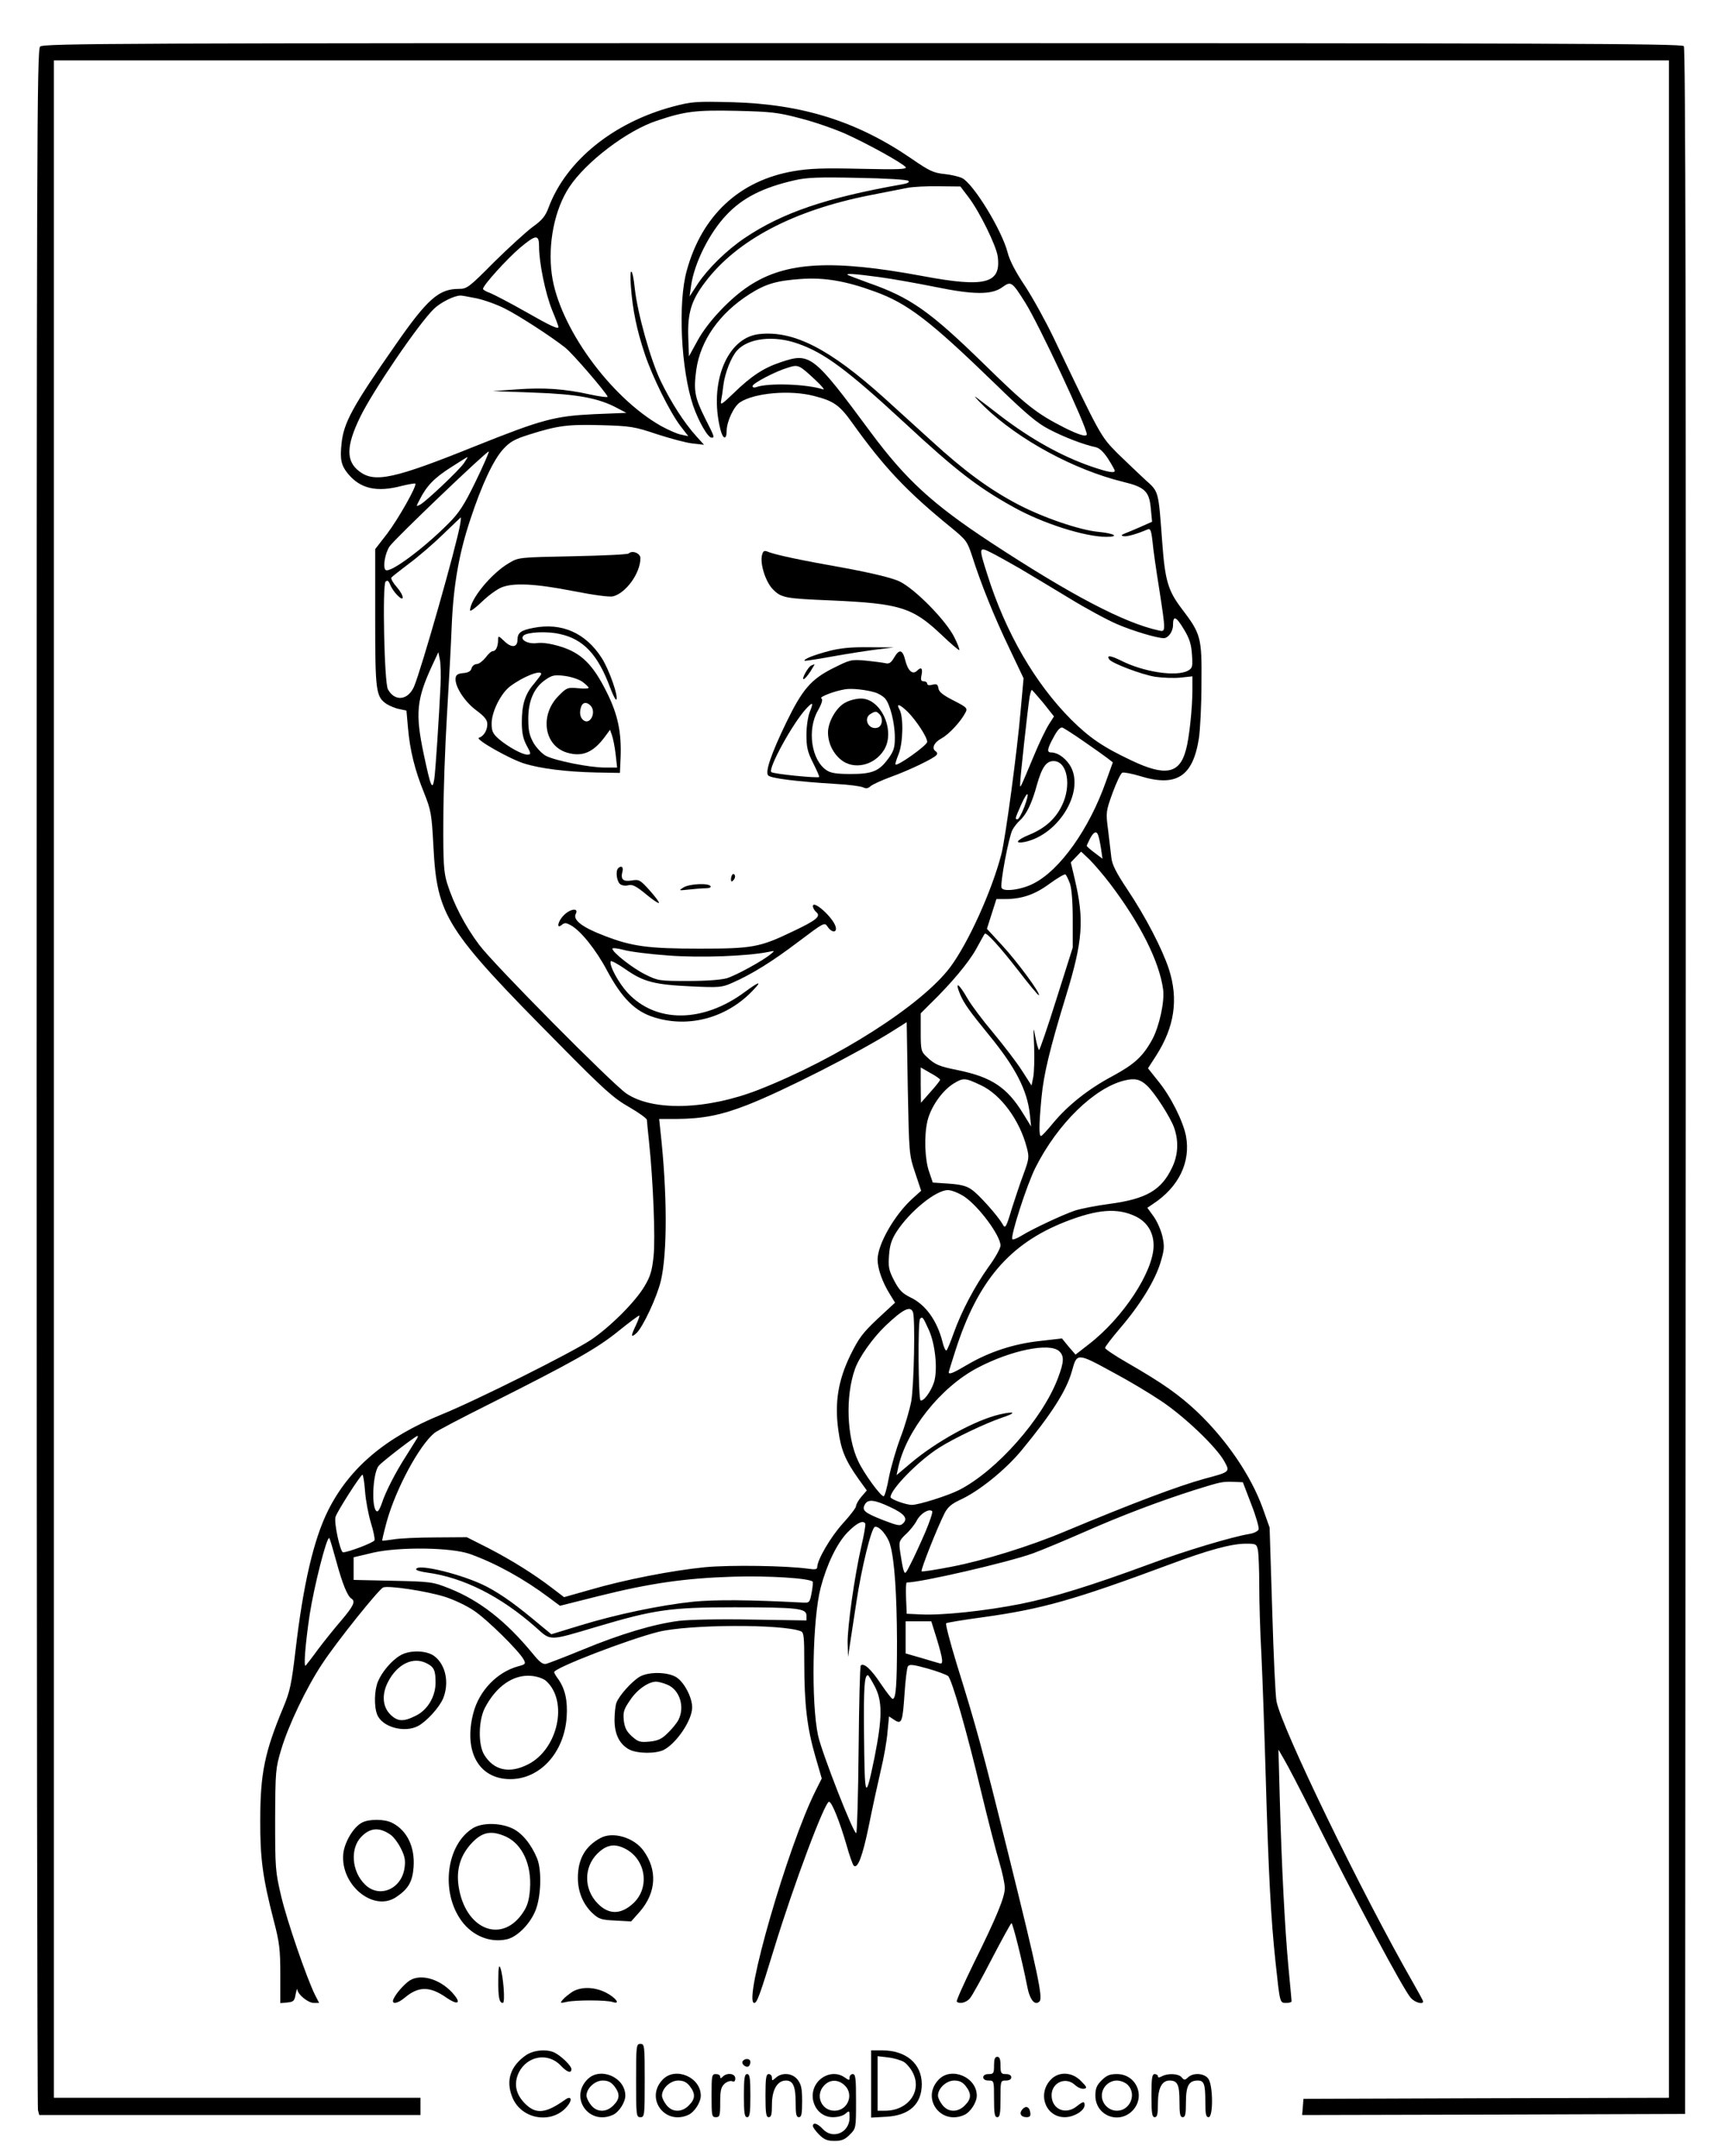 <?xml version="1.0" standalone="no"?>
<!DOCTYPE svg PUBLIC "-//W3C//DTD SVG 20010904//EN"
 "http://www.w3.org/TR/2001/REC-SVG-20010904/DTD/svg10.dtd">
<svg version="1.0" xmlns="http://www.w3.org/2000/svg"
 width="800pt" height="1000pt" viewBox="0 0 800 1000"
 preserveAspectRatio="xMidYMid meet">

<g transform="translate(0,1000) scale(0.1,-0.1)"
fill="#000000" stroke="none">
<path d="M186 9784 c-15 -14 -16 -462 -16 -4782 0 -2622 3 -4777 6 -4789 l6
-23 884 0 884 0 0 40 0 40 -850 0 -850 0 0 4725 0 4725 3745 0 3745 0 0 -4725
0 -4725 -847 -2 -848 -3 -3 -38 -3 -37 888 2 888 3 3 4789 c1 3532 -1 4792 -9
4802 -10 12 -628 14 -3810 14 -3439 0 -3799 -1 -3813 -16z"/>
<path d="M3122 9506 c-278 -74 -497 -252 -578 -469 -14 -38 -29 -58 -73 -89
-31 -23 -112 -97 -180 -164 -117 -118 -125 -124 -164 -124 -92 0 -146 -48
-293 -260 -201 -288 -240 -361 -250 -457 -8 -75 -2 -102 32 -143 57 -67 132
-84 246 -54 33 8 62 13 64 11 9 -9 -78 -163 -131 -233 l-55 -71 0 -317 c0
-344 3 -368 54 -402 15 -9 41 -20 59 -23 l32 -7 7 -79 c9 -105 32 -198 75
-303 32 -81 35 -97 43 -247 17 -325 55 -385 586 -921 205 -208 251 -249 322
-289 45 -26 82 -53 82 -59 0 -6 5 -52 10 -102 19 -180 30 -449 21 -531 -7 -67
-15 -94 -42 -139 -44 -74 -161 -190 -249 -249 -91 -60 -530 -280 -695 -347
-257 -105 -424 -246 -523 -443 -67 -134 -116 -343 -152 -654 -18 -151 -25
-186 -56 -260 -86 -206 -107 -306 -107 -521 -1 -179 11 -268 63 -470 26 -99
30 -133 30 -248 l0 -133 33 3 c28 3 33 7 38 38 4 19 7 29 8 22 2 -23 50 -62
76 -62 l25 0 -19 37 c-39 79 -130 343 -157 458 -27 114 -28 131 -28 355 1 226
2 238 28 325 34 114 117 287 189 396 68 104 264 348 284 356 25 10 202 -17
285 -43 42 -13 103 -42 135 -64 60 -39 211 -188 232 -228 10 -19 8 -22 -27
-31 -97 -27 -180 -113 -207 -217 -46 -177 25 -305 170 -306 139 -1 252 123
263 288 5 76 -7 130 -39 176 -11 14 -19 29 -19 32 0 20 344 152 483 187 141
35 573 37 661 3 14 -5 16 -26 16 -148 0 -189 13 -300 50 -428 l31 -107 -29
-58 c-128 -255 -338 -983 -284 -983 13 0 26 36 93 255 91 297 235 681 254 678
13 -1 49 -91 81 -201 13 -48 29 -91 33 -95 18 -18 41 42 70 183 16 80 41 195
55 255 15 61 29 142 32 182 l7 72 24 -16 c35 -23 39 -11 48 122 4 61 11 118
15 125 7 12 23 10 92 -9 46 -13 88 -29 95 -35 18 -17 86 -254 152 -531 33
-137 72 -288 86 -334 14 -47 25 -100 25 -118 0 -42 -37 -133 -145 -351 -46
-94 -81 -173 -78 -176 13 -12 43 -5 60 14 10 10 56 94 103 185 47 90 88 165
91 165 6 0 51 -181 72 -289 12 -66 36 -96 58 -74 16 16 -7 129 -142 673 -125
505 -150 596 -243 895 -30 99 -52 182 -48 186 4 3 81 16 171 28 274 38 422 80
866 245 179 67 286 96 353 96 47 0 50 -1 56 -31 3 -17 6 -91 6 -163 0 -72 4
-216 10 -321 5 -104 14 -359 20 -565 13 -452 24 -659 45 -856 21 -197 20 -194
50 -194 14 0 25 3 25 8 0 4 -7 77 -15 162 -16 173 -31 456 -40 785 l-6 220 26
-45 c15 -25 74 -138 131 -252 202 -404 423 -817 457 -855 19 -21 57 -32 57
-16 0 3 -20 40 -44 82 -242 422 -612 1186 -636 1310 -5 25 -14 217 -20 426
l-12 380 -32 90 c-54 150 -167 316 -303 446 -85 80 -160 133 -323 227 -58 33
-105 65 -105 70 0 6 32 47 70 92 92 107 161 219 187 304 18 60 19 75 9 121 -7
30 -25 71 -41 93 l-29 40 25 17 c121 79 177 195 154 317 -14 69 -70 182 -129
254 l-47 59 38 59 c85 133 104 261 59 401 -31 94 -108 243 -193 370 -52 78
-71 116 -74 148 -3 23 -9 80 -15 127 -11 83 -10 87 21 173 18 49 38 91 45 93
7 3 43 -4 80 -15 170 -53 247 -4 275 174 6 39 12 153 12 255 2 213 -2 229 -91
346 -64 84 -78 131 -91 309 -18 242 -15 233 -79 290 -30 28 -88 83 -129 123
-78 79 -77 77 -296 536 -37 77 -96 184 -132 239 -43 64 -72 119 -81 156 -27
104 -158 318 -211 345 -15 7 -52 16 -83 19 -49 5 -69 14 -150 70 -253 174
-507 254 -834 263 -168 4 -186 3 -273 -20z m590 -55 c64 -16 158 -49 210 -72
104 -47 261 -134 278 -154 8 -10 -30 -12 -207 -8 -173 4 -238 2 -313 -11 -250
-43 -425 -205 -495 -461 -42 -150 -27 -460 30 -628 25 -72 68 -147 85 -147 15
0 14 3 -29 88 -49 98 -55 129 -42 226 19 137 108 263 246 351 75 48 125 63
239 71 107 8 209 -9 342 -58 153 -55 257 -135 559 -428 143 -139 195 -183 250
-211 68 -36 162 -72 216 -83 18 -4 37 -22 58 -54 17 -27 31 -52 31 -55 0 -13
-32 -7 -108 19 -137 47 -281 127 -422 235 -41 32 -91 70 -110 84 -19 15 -3 -4
36 -42 159 -153 415 -292 643 -348 100 -24 121 -44 128 -123 l6 -62 -54 -24
c-30 -13 -63 -27 -74 -31 -16 -7 -17 -9 -4 -12 14 -3 59 9 110 31 14 6 18 -2
24 -56 3 -35 17 -133 31 -219 31 -203 31 -201 -3 -193 -160 35 -406 164 -778
408 -269 177 -393 290 -557 511 -267 361 -281 371 -417 325 -79 -26 -137 -64
-219 -144 -53 -51 -62 -57 -58 -36 3 14 8 48 11 75 7 55 36 129 63 159 52 58
171 72 283 32 123 -43 229 -122 494 -367 239 -222 342 -301 507 -392 134 -75
330 -137 429 -137 63 0 37 16 -36 23 -87 8 -257 66 -375 128 -131 69 -246 153
-400 294 -73 66 -171 155 -218 198 -255 230 -423 316 -584 297 -147 -18 -231
-227 -177 -442 12 -47 29 -50 29 -5 1 43 33 112 62 131 67 44 232 58 341 30
95 -24 121 -43 182 -129 147 -205 251 -315 455 -481 72 -59 76 -65 99 -135 40
-126 101 -278 171 -424 l67 -141 -13 -144 c-16 -190 -71 -599 -90 -672 -44
-170 -154 -413 -238 -525 -132 -175 -522 -424 -889 -568 -239 -93 -489 -100
-612 -17 -66 45 -617 601 -683 690 -66 88 -119 191 -149 287 -15 51 -18 93
-17 285 0 124 8 347 17 495 9 149 19 335 22 415 8 187 34 334 86 490 53 161
107 277 153 327 30 33 52 46 119 67 136 43 180 48 336 44 136 -4 154 -7 258
-42 62 -20 136 -40 165 -43 l53 -6 -36 40 c-56 62 -116 155 -165 256 -47 98
-107 312 -120 428 -10 100 -26 108 -18 9 8 -108 27 -200 64 -311 36 -108 116
-269 165 -334 l37 -48 -33 7 c-18 3 -60 22 -93 40 -237 134 -475 463 -507 704
-19 142 13 301 81 404 78 118 269 263 406 308 131 44 180 50 369 46 161 -4
192 -7 297 -35z m501 -290 c6 -6 -4 -12 -29 -16 -353 -62 -556 -132 -729 -248
-85 -57 -171 -142 -218 -212 l-39 -60 7 50 c15 105 85 245 164 328 75 80 171
128 317 161 55 13 114 15 293 11 126 -2 228 -8 234 -14z m279 -76 c51 -67 128
-224 135 -274 17 -126 -56 -146 -345 -92 -424 79 -638 67 -808 -45 -89 -58
-193 -169 -239 -254 l-40 -73 -3 87 c-4 114 14 173 78 257 147 195 409 333
762 403 68 13 146 29 173 34 28 6 95 9 150 8 l99 -1 38 -50z m-1992 -229 c0
-74 29 -216 60 -293 17 -41 30 -76 30 -79 0 -13 -35 3 -154 71 -72 41 -146 79
-163 86 -18 6 -33 15 -33 19 0 17 113 141 172 191 74 62 88 63 88 5z m1576
-141 c60 -8 178 -29 262 -46 181 -37 263 -37 312 0 39 28 44 24 105 -73 65
-104 285 -575 285 -610 0 -14 -35 -4 -103 30 -130 66 -177 103 -372 294 -253
247 -342 310 -540 379 -49 18 -91 34 -94 36 -8 8 32 5 145 -10z m-1865 -99
c37 -8 95 -29 130 -47 66 -33 217 -131 281 -182 34 -27 188 -206 196 -227 2
-4 -34 0 -80 10 -122 27 -215 33 -341 24 l-112 -8 190 -7 c202 -7 301 -25 388
-72 l42 -22 -150 -6 c-183 -9 -240 -24 -550 -148 -377 -152 -468 -172 -539
-117 -62 47 -61 117 4 251 59 122 273 436 343 503 30 29 93 61 122 61 6 1 40
-6 76 -13z m1569 -377 c30 -28 47 -48 37 -45 -75 25 -257 31 -311 10 -9 -3
-16 -1 -16 5 0 13 107 69 165 86 47 15 51 13 125 -56z m-1574 -472 c-55 -113
-77 -146 -129 -198 -114 -114 -266 -227 -288 -213 -15 9 -4 78 18 110 21 32
454 446 460 440 2 -2 -25 -65 -61 -139z m-55 84 c-25 -35 -175 -177 -203 -192
-19 -10 -19 -9 -2 23 32 64 68 101 143 149 42 27 77 49 79 49 2 0 -6 -13 -17
-29z m-17 -283 c-17 -101 -181 -676 -214 -753 -28 -64 -90 -70 -121 -12 -17
30 -26 484 -11 499 8 8 14 5 21 -13 5 -13 19 -35 32 -48 36 -38 35 -6 0 35
-17 19 -29 39 -26 45 4 5 41 34 82 65 42 31 113 92 157 135 45 43 82 79 83 79
1 0 0 -15 -3 -32z m2596 -205 c47 -28 149 -89 228 -137 78 -48 180 -103 225
-122 73 -31 180 -63 214 -64 21 0 43 31 43 60 0 47 14 42 50 -18 27 -44 35
-71 38 -119 4 -56 2 -62 -19 -74 -55 -29 -207 -6 -312 48 -47 23 -66 25 -53 5
11 -18 151 -71 213 -81 34 -5 87 -7 117 -4 l56 6 0 -64 c0 -83 -15 -225 -30
-277 -29 -111 -95 -124 -251 -50 -134 63 -196 106 -281 190 -168 169 -304 403
-389 673 -41 128 -40 131 19 101 26 -13 85 -46 132 -73z m-2687 -543 c-7 -147
-23 -393 -29 -434 -9 -55 -17 -34 -48 112 -41 193 -35 257 39 417 l28 60 7
-35 c4 -19 5 -73 3 -120z m2796 -81 l49 -62 -23 -36 c-13 -20 -45 -85 -70
-146 -67 -160 -64 -153 -64 -132 -1 20 36 356 44 405 3 17 8 32 10 32 2 0 26
-28 54 -61z m189 -179 c48 -33 97 -68 110 -78 l23 -18 -32 -89 c-77 -219 -213
-411 -336 -473 -55 -29 -141 -40 -148 -20 -8 19 33 235 50 268 7 14 23 34 35
45 31 28 56 80 79 165 23 81 43 110 77 110 64 0 85 -114 38 -208 -30 -61 -78
-104 -151 -134 -59 -24 -71 -43 -20 -33 163 35 284 246 206 360 -23 33 -56 55
-84 55 -21 0 -19 16 12 72 17 32 31 47 41 43 7 -3 53 -32 100 -65z m-278 -304
c-12 -31 -26 -56 -31 -56 -13 0 -12 2 16 66 32 72 43 65 15 -10z m343 -130 c3
-7 9 -35 13 -61 l7 -48 -37 28 c-20 15 -36 29 -36 32 0 2 7 17 15 33 17 32 30
38 38 16z m56 -226 c138 -182 227 -358 245 -488 8 -56 -17 -171 -50 -233 -44
-80 -83 -115 -184 -170 -113 -60 -208 -136 -276 -218 -27 -33 -52 -60 -56 -60
-10 -1 -10 50 2 177 10 108 38 226 115 477 77 252 84 348 39 539 l-18 76 24
25 24 25 39 -37 c21 -21 65 -72 96 -113z m-187 2 c8 -23 13 -85 13 -167 l0
-130 -75 -237 c-41 -131 -78 -238 -81 -238 -3 0 -11 26 -17 58 -10 54 -10 52
-6 -43 2 -55 0 -118 -4 -140 l-8 -40 -45 70 c-25 39 -85 117 -133 175 -49 58
-102 129 -118 157 -43 75 -62 85 -34 18 17 -39 42 -75 132 -185 124 -151 178
-257 190 -368 l6 -57 -37 60 c-74 121 -146 169 -301 201 -90 18 -108 26 -146
62 -26 24 -28 31 -28 114 l0 88 43 43 c97 94 179 192 214 255 20 37 38 69 40
71 7 9 68 -58 156 -171 50 -65 92 -116 95 -114 8 9 -103 159 -172 233 l-69 75
22 69 22 69 39 0 c78 0 138 20 206 70 37 27 71 47 75 44 4 -2 13 -21 21 -42z
m-718 -1341 l28 -84 -40 -36 c-84 -76 -162 -213 -162 -283 0 -42 22 -105 57
-161 l24 -39 -81 -75 c-69 -65 -87 -89 -126 -168 -57 -117 -74 -221 -56 -349
12 -90 32 -139 93 -225 l39 -54 -25 -29 c-14 -16 -25 -36 -25 -44 0 -7 -28
-44 -62 -81 -56 -62 -118 -168 -118 -202 0 -10 -10 -12 -42 -7 -101 14 -359
18 -478 7 -152 -15 -374 -58 -534 -105 l-120 -34 -55 42 c-86 66 -189 130
-297 186 l-99 50 -145 -1 c-80 0 -167 -4 -195 -9 -27 -4 -51 -7 -52 -6 -2 1 8
42 21 90 42 150 149 350 220 409 11 10 128 71 258 136 386 194 496 256 596
337 52 42 95 74 97 72 2 -2 -5 -21 -15 -43 -25 -52 -25 -62 1 -39 30 27 96
168 114 244 30 128 30 404 -2 693 l-6 57 79 0 c124 1 207 17 330 65 169 66
520 245 679 346 l60 38 5 -307 c6 -303 6 -308 34 -391z m116 431 c0 -4 -20
-29 -45 -57 l-44 -50 -1 82 0 82 45 -26 c25 -13 45 -28 45 -31z m188 -25 c93
-43 181 -162 214 -290 12 -45 10 -54 -16 -125 -16 -42 -39 -113 -53 -156 -27
-91 -31 -97 -44 -73 -20 36 -109 136 -141 158 -24 18 -51 25 -107 29 l-75 5
-17 50 c-20 56 -24 166 -8 235 15 64 66 138 118 172 48 30 55 30 129 -5z m770
-1 c35 -31 110 -148 127 -196 22 -62 19 -127 -9 -185 -50 -106 -120 -146 -291
-169 -61 -8 -132 -22 -160 -31 -58 -20 -193 -83 -247 -116 -21 -13 -40 -20
-43 -17 -11 10 67 253 107 332 103 205 275 372 415 405 46 11 71 5 101 -23z
m-846 -516 c67 -45 168 -181 168 -227 0 -13 -25 -58 -56 -100 -64 -90 -124
-203 -161 -306 -14 -40 -29 -76 -33 -80 -4 -5 -13 13 -19 39 -25 99 -79 174
-150 207 -36 18 -51 33 -74 77 -25 48 -28 63 -24 117 3 47 12 74 35 110 61 94
182 193 238 193 17 0 50 -13 76 -30z m797 -93 c52 -26 81 -74 81 -134 0 -120
-142 -337 -303 -460 l-59 -46 -32 37 -31 38 -104 -12 c-119 -13 -233 -50 -335
-110 -64 -38 -86 -47 -86 -35 0 3 14 48 31 101 103 322 250 495 509 597 151
59 243 66 329 24z m-1035 -443 c11 -30 5 -339 -8 -414 -8 -41 -30 -117 -50
-168 -19 -51 -43 -133 -53 -182 -9 -50 -20 -90 -25 -90 -14 0 -91 105 -118
163 -53 111 -60 300 -15 427 19 55 84 146 142 201 81 77 115 94 127 63z m73
-81 c31 -67 43 -189 24 -246 -15 -44 -49 -89 -62 -82 -10 7 -13 368 -2 378 11
12 13 9 40 -50z m605 -100 c24 -22 23 -50 -6 -126 -71 -188 -284 -429 -458
-518 -51 -26 -187 -69 -219 -69 -27 0 -99 26 -99 36 0 36 130 169 225 229 69
44 216 114 293 140 67 22 61 31 -10 15 -114 -26 -296 -126 -415 -227 l-65 -55
7 33 c37 173 197 375 369 465 154 81 333 118 378 77z m253 -100 c66 -35 165
-94 220 -131 108 -72 256 -213 293 -280 27 -49 28 -49 -93 -81 -122 -34 -330
-112 -648 -245 -159 -67 -374 -134 -525 -163 -73 -14 -135 -24 -138 -21 -5 6
72 201 107 270 14 27 32 43 71 61 88 40 210 139 284 228 141 171 210 279 235
369 24 86 22 87 194 -7z m-3231 -305 c-4 -7 -27 -43 -50 -80 -51 -79 -96 -168
-113 -220 -7 -21 -16 -38 -21 -38 -29 0 -23 178 7 212 18 21 171 138 179 138
3 0 2 -6 -2 -12z m-241 -245 c3 -43 16 -109 27 -146 12 -38 19 -74 17 -81 -4
-11 -122 -56 -146 -56 -13 0 -43 138 -35 164 7 25 116 195 125 196 3 0 9 -35
12 -77z m4110 -60 c22 -56 37 -109 34 -117 -3 -8 -23 -18 -44 -21 -79 -13
-303 -80 -457 -138 -280 -103 -448 -155 -601 -186 -166 -33 -365 -54 -465 -49
l-65 3 -3 73 c-2 39 0 72 3 72 65 0 468 93 585 135 41 15 149 60 240 100 170
75 344 141 510 194 125 39 128 39 179 38 l45 -2 39 -102z m-1675 -13 c67 -31
84 -53 60 -76 -13 -13 -24 -11 -94 16 -86 34 -98 45 -83 72 14 26 45 22 117
-12z m163 -117 c-22 -51 -52 -116 -67 -145 -26 -52 -27 -52 -35 -26 -4 15 -10
50 -14 78 -7 49 -6 53 26 84 19 17 42 46 51 64 17 32 56 56 71 43 4 -4 -11
-48 -32 -98z m-278 40 c2 -5 -6 -53 -19 -108 -31 -136 -64 -369 -63 -446 l2
-64 9 60 c5 33 18 119 29 190 24 162 70 347 86 353 20 6 61 -42 72 -86 20 -71
30 -231 31 -443 0 -204 -5 -269 -20 -269 -5 0 -29 32 -55 70 -45 68 -79 99
-93 85 -4 -4 -8 -178 -10 -388 -2 -210 -7 -385 -11 -389 -10 -11 -160 373
-177 452 -33 153 -26 541 12 686 28 107 75 205 124 256 43 44 73 59 83 41z
m-2453 -176 c28 -103 51 -160 70 -172 20 -12 9 -35 -48 -102 -32 -37 -80 -97
-107 -133 -26 -36 -52 -69 -57 -75 -11 -12 -2 100 18 235 20 130 80 367 91
356 3 -2 17 -51 33 -109z m620 35 c120 -43 250 -115 366 -202 l51 -38 179 45
c240 60 401 83 624 90 164 5 353 -7 369 -23 2 -2 0 -25 -5 -52 -9 -46 -10 -47
-44 -45 -247 13 -400 14 -505 4 -152 -16 -359 -59 -527 -111 l-131 -40 -45 37
c-115 97 -183 146 -255 184 -108 56 -327 110 -327 80 0 -5 23 -11 51 -15 169
-23 341 -110 504 -254 71 -64 58 -64 280 2 269 80 342 91 640 91 294 0 335 -5
335 -38 l0 -23 -252 4 c-146 3 -290 0 -340 -6 -116 -15 -268 -60 -447 -134
-80 -33 -156 -62 -167 -65 -17 -4 -31 7 -65 49 -124 150 -244 244 -384 300
-78 31 -85 32 -262 36 l-183 4 0 53 0 52 93 22 c122 27 360 24 447 -7z m2165
-395 c28 -93 31 -118 13 -112 -7 2 -46 13 -85 25 l-73 21 0 74 0 75 60 0 59 0
26 -83z m-1813 -193 c105 -94 56 -318 -84 -388 -87 -44 -159 -27 -203 46 -28
47 -26 157 3 215 52 101 132 157 215 150 27 -2 56 -12 69 -23z m1525 -26 c36
-69 35 -145 -1 -328 -43 -208 -46 -199 -49 111 -2 215 2 269 18 269 3 0 17
-24 32 -52z"/>
<path d="M3535 7429 c-13 -39 15 -128 50 -163 39 -39 55 -42 270 -51 318 -14
377 -32 511 -159 43 -41 80 -73 83 -71 2 3 -8 29 -23 59 -39 79 -185 227 -256
260 -35 16 -126 38 -250 61 -214 38 -315 60 -354 74 -21 9 -26 7 -31 -10z"/>
<path d="M2916 7433 c-4 -5 -121 -10 -259 -13 -251 -5 -252 -5 -297 -32 -81
-47 -180 -168 -180 -219 0 -7 25 11 55 40 30 29 70 58 90 66 54 23 157 18 331
-16 96 -19 171 -29 187 -25 60 15 127 108 127 177 0 23 -38 38 -54 22z"/>
<path d="M2475 7088 c-59 -11 -75 -23 -75 -55 0 -36 -27 -40 -61 -7 -27 26
-29 26 -29 7 0 -31 -10 -53 -24 -53 -7 0 -22 -13 -34 -30 -13 -16 -31 -30 -41
-30 -10 0 -21 -9 -24 -19 -3 -14 -15 -21 -38 -23 -25 -2 -35 -8 -36 -23 -5
-37 41 -109 95 -149 40 -30 52 -45 52 -65 0 -29 -17 -56 -39 -63 -20 -6 142
-98 209 -119 76 -24 197 -39 335 -42 l110 -2 3 68 c5 119 -12 202 -64 306 -64
129 -118 182 -214 212 -46 14 -86 20 -111 16 -41 -5 -80 16 -61 35 16 16 107
21 165 8 112 -23 180 -95 238 -253 12 -31 24 -55 27 -52 12 11 -33 140 -68
194 -75 116 -185 164 -315 139z m35 -214 c0 -3 -15 -23 -33 -45 -42 -48 -57
-97 -57 -180 0 -45 6 -75 20 -102 24 -44 24 -47 5 -47 -24 0 -90 37 -130 71
-30 26 -35 38 -35 73 0 54 42 139 85 172 59 45 145 79 145 58z m192 -37 c15
-11 28 -24 28 -27 0 -4 -22 -5 -50 -2 -47 4 -52 3 -89 -35 -89 -89 -69 -232
39 -264 71 -21 122 1 177 76 l22 30 9 -25 c5 -14 13 -53 17 -87 l7 -63 -59 0
c-70 0 -228 32 -271 54 -17 9 -43 36 -57 59 -20 36 -25 57 -25 114 0 83 27
145 81 181 29 20 41 23 88 17 30 -4 67 -16 83 -28z m36 -109 c30 -30 -1 -94
-33 -68 -16 13 -19 38 -9 64 7 19 25 21 42 4z"/>
<path d="M3843 6980 c-69 -18 -119 -38 -111 -45 1 -1 62 8 133 21 72 13 164
27 205 32 l75 9 -115 1 c-83 1 -135 -4 -187 -18z"/>
<path d="M4146 6949 c-14 -24 -23 -29 -40 -25 -13 3 -54 8 -92 12 -67 6 -72 4
-152 -36 -101 -51 -141 -98 -215 -250 -71 -147 -100 -232 -84 -247 13 -13 131
-28 312 -39 61 -3 118 -11 128 -16 14 -7 23 -5 35 6 10 8 51 27 92 42 84 30
205 88 214 103 4 5 2 12 -4 16 -21 13 -9 41 26 60 35 19 90 78 112 121 10 19
5 24 -56 55 -49 25 -68 40 -70 57 -3 18 -8 21 -28 16 -14 -4 -24 -2 -24 5 0 6
-7 11 -16 11 -13 0 -15 7 -10 30 6 31 -2 38 -21 19 -20 -20 -42 -1 -54 46 -13
53 -28 57 -53 14z m-90 -160 c18 -5 39 -18 48 -28 24 -26 46 -115 46 -182 0
-46 -5 -63 -30 -97 -43 -59 -74 -72 -175 -72 -63 0 -92 4 -111 17 -71 46 -92
188 -41 277 19 34 24 52 16 57 -11 6 60 34 111 42 31 5 95 -2 136 -14z m-301
-92 c-8 -21 -15 -66 -15 -105 0 -57 5 -80 31 -131 17 -34 30 -63 28 -65 -9 -6
-213 14 -222 23 -16 16 99 226 161 293 32 35 36 31 17 -15z m455 1 c41 -42 90
-117 90 -139 0 -16 -138 -114 -147 -105 -2 2 4 23 14 47 21 51 24 172 5 207
-18 32 0 27 38 -10z"/>
<path d="M3920 6741 c-41 -21 -80 -89 -80 -138 0 -48 22 -95 59 -126 60 -50
156 -28 201 45 54 88 -14 238 -107 238 -21 0 -54 -8 -73 -19z m158 -53 c19
-19 14 -56 -8 -63 -41 -13 -69 43 -32 64 22 13 26 13 40 -1z"/>
<path d="M3762 6913 c-14 -6 -46 -63 -35 -63 5 0 18 16 31 35 12 19 21 35 20
34 -2 0 -9 -3 -16 -6z"/>
<path d="M2867 5973 c-13 -12 -7 -60 8 -73 8 -7 25 -10 39 -6 19 5 36 -4 80
-40 31 -26 59 -45 62 -42 2 3 -17 29 -43 58 -44 49 -49 52 -84 46 -40 -6 -52
5 -42 43 5 20 -6 28 -20 14z"/>
<path d="M3397 5944 c-4 -4 -7 -14 -7 -23 0 -11 3 -12 11 -4 6 6 10 16 7 23
-2 6 -7 8 -11 4z"/>
<path d="M3170 5884 c-24 -15 -23 -15 24 -10 27 3 62 6 78 6 17 0 27 4 23 10
-9 15 -97 11 -125 -6z"/>
<path d="M3770 5797 c0 -8 7 -20 15 -27 24 -20 2 -38 -110 -91 -152 -73 -186
-79 -431 -79 -238 0 -313 10 -442 60 -102 39 -146 73 -132 101 16 29 -25 25
-55 -6 -28 -27 -36 -67 -10 -45 13 11 21 10 41 -1 46 -24 118 -114 169 -210
69 -129 131 -191 220 -218 164 -51 343 0 464 133 35 37 19 32 -42 -13 -195
-146 -415 -148 -547 -5 -41 45 -85 125 -78 145 2 5 32 -11 68 -36 84 -59 134
-72 305 -80 130 -6 143 -5 190 16 90 39 188 100 309 192 118 89 120 90 134 69
20 -30 46 -29 37 1 -13 43 -105 125 -105 94z m-668 -229 c148 -11 364 -3 463
17 29 6 29 6 10 -10 -40 -33 -160 -98 -203 -112 -29 -8 -96 -13 -182 -13 -132
0 -139 1 -197 30 -59 29 -153 103 -153 120 0 4 24 2 53 -6 28 -8 123 -20 209
-26z"/>
<path d="M1855 2321 c-39 -23 -84 -76 -102 -120 -17 -40 -19 -115 -4 -153 22
-58 125 -87 189 -54 40 21 99 86 117 128 29 72 13 155 -40 196 -36 28 -117 30
-160 3z m124 -36 c34 -17 41 -33 41 -89 0 -64 -36 -126 -90 -153 -59 -30 -86
-29 -121 6 -35 36 -39 92 -10 149 43 84 117 120 180 87z"/>
<path d="M2965 2222 c-37 -23 -93 -86 -106 -119 -5 -13 -9 -50 -9 -81 0 -67
24 -113 69 -137 38 -19 123 -20 160 -1 60 32 131 138 131 197 0 47 -38 118
-74 140 -41 25 -130 26 -171 1z m130 -36 c58 -24 82 -104 51 -164 -8 -15 -30
-42 -50 -61 -27 -27 -45 -35 -84 -39 -44 -4 -53 -1 -82 25 -24 22 -33 39 -37
73 -4 39 0 52 29 94 32 49 85 86 121 86 10 0 33 -6 52 -14z"/>
<path d="M1680 1547 c-40 -20 -82 -90 -88 -145 -14 -146 142 -273 247 -200 55
37 74 71 79 137 7 94 -30 171 -99 206 -34 18 -105 19 -139 2z m130 -56 c14 -9
36 -38 49 -64 19 -38 22 -56 17 -92 -15 -99 -119 -141 -184 -75 -61 60 -69
166 -17 220 41 43 84 46 135 11z"/>
<path d="M2194 1521 c-124 -76 -152 -295 -54 -430 51 -70 132 -103 210 -86 46
10 104 66 131 128 28 62 33 190 10 247 -27 66 -70 118 -114 139 -56 27 -140
28 -183 2z m153 -40 c75 -35 119 -129 111 -242 -4 -53 -12 -79 -32 -109 -94
-143 -258 -86 -296 103 -17 84 0 152 51 211 52 59 95 69 166 37z"/>
<path d="M2785 1475 c-71 -38 -105 -98 -105 -185 0 -65 24 -123 69 -165 28
-26 40 -30 105 -33 l73 -4 40 45 c77 89 83 194 16 285 -45 60 -141 88 -198 57z
m115 -50 c95 -49 115 -179 38 -252 -58 -54 -114 -55 -166 -2 -65 66 -65 168
-2 231 42 42 80 49 130 23z"/>
<path d="M2311 818 c-1 -80 4 -108 21 -108 12 0 2 128 -12 164 -6 15 -9 -2 -9
-56z"/>
<path d="M1900 814 c-27 -18 -66 -63 -76 -88 -9 -24 20 -20 54 9 63 53 116 53
193 -1 48 -33 68 -28 38 10 -57 73 -154 105 -209 70z"/>
<path d="M2655 762 c-16 -11 -37 -27 -45 -37 -14 -16 -12 -17 19 -10 41 9 184
9 213 -1 38 -12 14 20 -32 44 -54 27 -114 28 -155 4z"/>
<path d="M2950 350 c0 -163 1 -170 20 -170 19 0 20 7 20 170 0 163 -1 170 -20
170 -19 0 -20 -7 -20 -170z"/>
<path d="M2440 468 c-72 -50 -95 -116 -65 -193 42 -110 195 -131 262 -36 18
26 9 40 -15 23 -91 -65 -136 -70 -187 -19 -44 44 -53 93 -29 144 39 78 136 95
195 32 29 -31 49 -37 49 -16 0 15 -45 59 -77 76 -36 18 -97 13 -133 -11z"/>
<path d="M4040 334 l0 -156 70 4 c108 6 165 59 165 152 -1 94 -72 155 -182
156 l-53 0 0 -156z m154 101 c13 -9 32 -32 41 -52 41 -85 -25 -173 -130 -173
l-35 0 0 126 0 127 50 -6 c27 -3 60 -13 74 -22z"/>
<path d="M4610 420 c0 -36 -2 -40 -25 -40 -16 0 -25 -6 -25 -15 0 -9 9 -15 25
-15 25 0 25 -1 25 -85 0 -69 3 -85 15 -85 12 0 15 16 15 85 0 84 0 85 25 85
16 0 25 6 25 15 0 9 -9 15 -25 15 -22 0 -25 4 -25 40 0 29 -4 40 -15 40 -11 0
-15 -11 -15 -40z"/>
<path d="M3444 439 c-7 -12 15 -31 28 -23 4 3 8 12 8 20 0 17 -26 19 -36 3z"/>
<path d="M2725 356 c-86 -86 7 -216 118 -165 28 13 57 58 57 89 0 85 -116 135
-175 76z m124 -32 c27 -35 26 -59 -4 -89 -33 -34 -77 -33 -104 1 -12 15 -21
34 -21 44 0 34 39 70 75 70 24 0 39 -7 54 -26z"/>
<path d="M3075 356 c-86 -86 7 -216 118 -165 28 13 57 58 57 89 0 85 -116 135
-175 76z m124 -32 c27 -35 26 -59 -4 -89 -33 -34 -77 -33 -104 1 -12 15 -21
34 -21 44 0 34 39 70 75 70 24 0 39 -7 54 -26z"/>
<path d="M3300 280 c0 -93 1 -100 20 -100 18 0 20 7 20 68 0 56 4 72 20 87 10
9 26 15 35 12 10 -5 15 0 15 13 0 23 -38 28 -58 8 -9 -9 -12 -9 -12 0 0 7 -9
12 -20 12 -19 0 -20 -7 -20 -100z"/>
<path d="M3450 280 c0 -82 3 -100 15 -100 12 0 15 18 15 100 0 82 -3 100 -15
100 -12 0 -15 -18 -15 -100z"/>
<path d="M3550 280 c0 -82 3 -100 15 -100 12 0 15 13 15 59 0 68 25 111 65
111 33 0 45 -27 45 -104 0 -52 3 -66 15 -66 12 0 15 15 15 74 0 59 -4 78 -21
100 -24 31 -72 35 -101 9 -17 -15 -18 -15 -18 0 0 10 -7 17 -15 17 -12 0 -15
-18 -15 -100z"/>
<path d="M3799 351 c-62 -62 -22 -171 64 -171 24 0 48 7 59 17 17 15 18 14 18
-19 0 -70 -78 -103 -124 -53 -24 26 -46 33 -46 14 0 -6 13 -24 29 -40 23 -23
38 -29 71 -29 33 0 48 6 71 29 29 29 29 30 29 155 0 105 -2 126 -15 126 -8 0
-15 -7 -15 -16 0 -14 -2 -14 -22 0 -36 26 -85 20 -119 -13z m118 -23 c45 -42
15 -118 -47 -118 -61 0 -91 72 -48 117 27 29 65 29 95 1z"/>
<path d="M4355 356 c-86 -86 7 -216 118 -165 28 13 57 58 57 89 0 85 -116 135
-175 76z m124 -32 c27 -35 26 -59 -4 -89 -33 -34 -77 -33 -104 1 -12 15 -21
34 -21 44 0 34 39 70 75 70 24 0 39 -7 54 -26z"/>
<path d="M4875 356 c-66 -66 -27 -176 63 -176 42 0 92 30 92 56 0 19 -7 18
-37 -6 -52 -41 -116 -13 -116 52 0 59 66 88 109 47 12 -11 30 -19 41 -17 16 3
14 8 -14 36 -41 42 -101 45 -138 8z"/>
<path d="M5109 351 c-23 -23 -29 -38 -29 -71 0 -91 106 -135 171 -71 64 65 20
171 -71 171 -33 0 -48 -6 -71 -29z m121 -21 c43 -43 11 -120 -50 -120 -38 0
-70 32 -70 70 0 38 32 70 70 70 17 0 39 -9 50 -20z"/>
<path d="M5340 280 c0 -82 3 -100 15 -100 12 0 15 14 15 63 0 71 18 107 54
107 37 0 46 -19 46 -97 0 -58 3 -73 15 -73 12 0 15 14 15 69 0 76 13 101 55
101 29 0 35 -16 35 -101 0 -55 3 -69 15 -69 22 0 21 147 -1 178 -18 26 -69 30
-94 7 -15 -14 -18 -14 -30 0 -14 17 -62 20 -91 5 -13 -7 -19 -7 -19 0 0 5 -7
10 -15 10 -12 0 -15 -18 -15 -100z"/>
<path d="M4741 216 c-16 -19 -6 -36 20 -36 15 0 20 6 17 22 -4 27 -21 33 -37
14z"/>
</g>
</svg>

